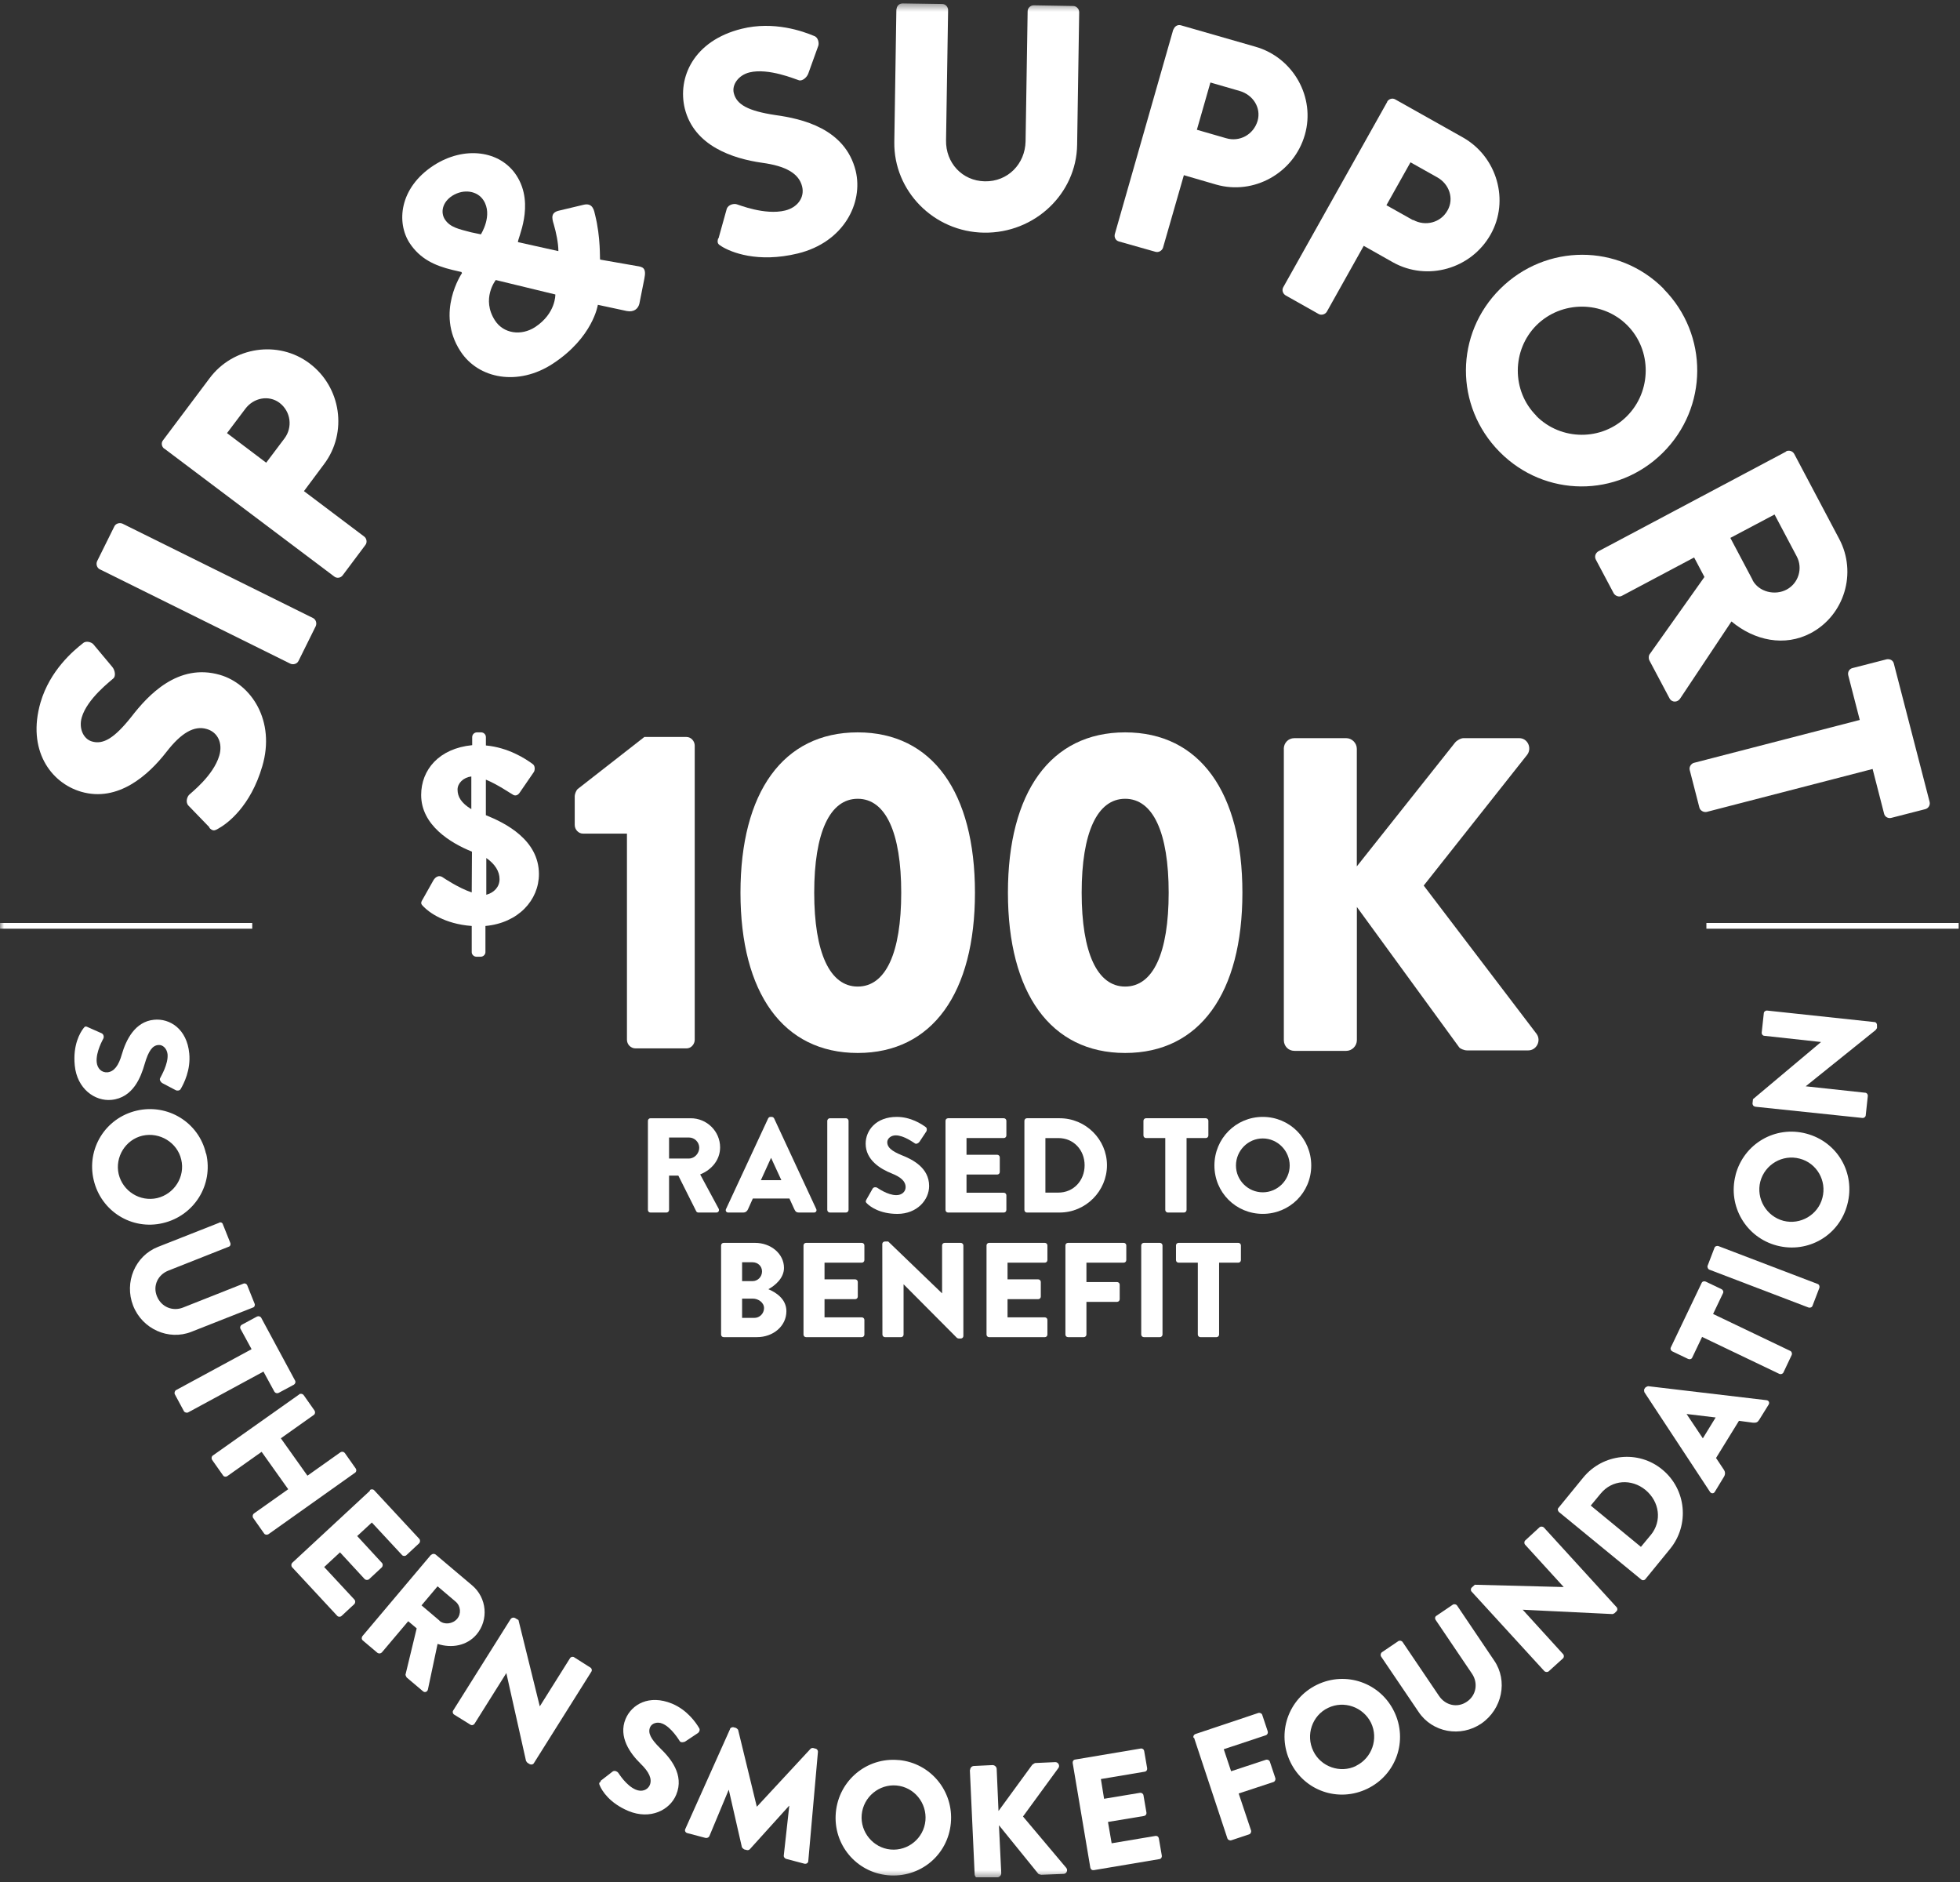 <svg width="250" height="240" viewBox="0 0 250 240" fill="none" xmlns="http://www.w3.org/2000/svg">
<rect x="0" y="0" width="250" height="240" fill="#333333" stroke="none"/>
<g clip-path="url(#clip0_3282_12911)">
<mask id="mask0_3282_12911" style="mask-type:luminance" maskUnits="userSpaceOnUse" x="-1" y="0" width="256" height="240">
<path d="M254.137 0.421H-0.002V239.543H254.137V0.421Z" fill="white"/>
</mask>
<g mask="url(#mask0_3282_12911)">
<path d="M26.738 105.527L24.022 102.719C23.61 102.251 23.907 101.519 24.17 101.313C24.285 101.165 27.212 98.941 27.967 96.368C28.436 94.79 27.79 93.384 26.389 92.973C24.753 92.475 23.084 93.499 21.243 95.871C18.933 98.855 15.05 102.337 10.344 100.964C6.456 99.821 3.419 95.636 5.169 89.582C6.37 85.483 9.378 82.968 10.578 82.03C10.99 81.648 11.688 81.916 11.893 82.145L14.318 85.043C14.667 85.455 14.816 86.244 14.433 86.535C14.141 86.827 11.128 89.08 10.43 91.481C10.019 92.886 10.636 94.23 11.716 94.551C13.18 94.991 14.61 94.111 16.772 91.39C18.876 88.668 22.702 84.513 28.053 86.062C32.085 87.234 35.155 91.944 33.458 97.707C31.965 102.829 29.015 105.024 27.848 105.665C27.35 105.957 27.145 106.014 26.681 105.55L26.738 105.522V105.527Z" fill="white"/>
<path d="M12.74 72.608C12.362 72.431 12.214 71.934 12.391 71.556L14.581 67.137C14.758 66.754 15.255 66.611 15.633 66.783L39.918 78.811C40.296 78.988 40.444 79.485 40.267 79.863L38.077 84.282C37.9 84.66 37.403 84.808 37.025 84.631L12.74 72.603V72.608Z" fill="white"/>
<path d="M20.949 57.217C20.629 56.983 20.509 56.486 20.801 56.136L26.731 48.236C29.739 44.2 35.497 43.348 39.472 46.333C43.532 49.374 44.355 55.17 41.342 59.178L38.769 62.631L46.454 68.423C46.774 68.657 46.865 69.183 46.602 69.504L43.709 73.368C43.446 73.722 42.948 73.779 42.628 73.516L20.973 57.217H20.944H20.949ZM36.291 55.902C37.343 54.496 37.109 52.478 35.65 51.368C34.278 50.345 32.346 50.723 31.294 52.129L28.955 55.233L33.953 59.006L36.291 55.902Z" fill="white"/>
<path d="M58.912 34.802L58.855 34.687L57.717 34.424C55.407 33.869 53.566 32.989 52.25 31C50.557 28.393 50.907 23.979 55.292 21.11C59.209 18.565 63.795 19.177 65.871 22.367C68.324 26.141 65.899 30.617 66.076 30.88L71.222 32.023C71.222 31 70.931 29.622 70.639 28.628C70.376 27.781 70.232 27.078 71.371 26.844L74.441 26.112C75.641 25.82 75.785 26.901 75.904 27.398C76.636 30.325 76.488 33.018 76.545 33.104L81.222 33.922C81.954 34.036 82.48 34.127 82.189 35.533L81.548 38.752C81.371 39.398 80.845 39.833 79.941 39.661L76.258 38.871C76.258 38.871 75.646 43.028 70.5 46.389C66.115 49.259 61.031 48.35 58.721 44.778C55.507 39.833 58.927 34.83 58.927 34.83V34.802H58.912ZM61.657 25.524C60.897 24.352 59.175 24.032 57.683 24.969C56.425 25.787 56.162 27.078 56.746 27.982C57.42 29.005 58.53 29.211 60.079 29.622L61.337 29.885C61.337 29.885 62.915 27.427 61.657 25.524ZM68.262 41.708C70.921 39.952 70.835 37.552 70.835 37.552L63.236 35.71C63.236 35.71 61.337 38.111 63.15 40.89C64.23 42.53 66.449 42.879 68.262 41.708Z" fill="white"/>
<path d="M91.644 30.412L92.696 26.638C92.902 26.055 93.662 25.935 93.983 26.055C94.159 26.083 97.55 27.489 100.147 26.844C101.725 26.461 102.663 25.175 102.309 23.773C101.897 22.104 100.204 21.167 97.225 20.761C93.485 20.235 88.545 18.623 87.349 13.855C86.383 9.904 88.459 5.194 94.595 3.673C98.717 2.649 102.428 3.993 103.83 4.582C104.384 4.759 104.475 5.49 104.384 5.811L103.098 9.378C102.921 9.876 102.309 10.402 101.869 10.225C101.457 10.11 98.043 8.647 95.613 9.23C94.183 9.579 93.332 10.808 93.595 11.865C93.944 13.329 95.408 14.146 98.885 14.672C102.275 15.141 107.799 16.37 109.143 21.784C110.138 25.883 107.622 30.885 101.778 32.32C96.603 33.578 93.217 32.143 92.074 31.44C91.577 31.148 91.429 31 91.606 30.388L91.634 30.416L91.644 30.412Z" fill="white"/>
<path d="M114.356 1.181C114.356 0.77 114.734 0.421 115.146 0.421L120.172 0.507C120.612 0.507 120.932 0.89 120.932 1.296L120.669 17.886C120.612 20.756 122.716 23.066 125.61 23.123C128.56 23.18 130.751 20.899 130.813 18.03L131.076 1.44C131.076 1.028 131.425 0.679 131.865 0.679L136.891 0.765C137.303 0.765 137.652 1.148 137.652 1.554L137.389 18.465C137.303 24.697 131.985 29.761 125.524 29.67C119.096 29.584 113.979 24.343 114.07 18.111L114.333 1.2L114.361 1.172L114.356 1.181Z" fill="white"/>
<path d="M149.688 3.76C149.803 3.377 150.214 3.085 150.654 3.234L160.123 5.955C164.973 7.332 167.809 12.421 166.436 17.189C165.035 22.076 159.918 24.913 155.126 23.54L151.003 22.34L148.344 31.584C148.225 31.967 147.789 32.23 147.378 32.11L142.73 30.795C142.29 30.68 142.084 30.24 142.203 29.829L149.655 3.755H149.683L149.688 3.76ZM156.407 17.629C158.1 18.126 159.884 17.189 160.41 15.405C160.879 13.736 159.827 12.1 158.129 11.603L154.389 10.522L152.663 16.548L156.403 17.629H156.407Z" fill="white"/>
<path d="M176.925 12.975C177.131 12.626 177.6 12.449 177.978 12.684L186.572 17.514C190.957 19.972 192.564 25.591 190.135 29.891C187.652 34.31 182.038 35.888 177.686 33.459L173.946 31.349L169.24 39.748C169.034 40.097 168.537 40.245 168.188 40.039L163.979 37.667C163.602 37.433 163.482 36.964 163.688 36.615L176.954 12.971H176.925V12.975ZM180.259 28.045C181.78 28.891 183.764 28.427 184.644 26.816C185.491 25.324 184.85 23.449 183.3 22.602L179.91 20.699L176.839 26.17L180.23 28.074L180.259 28.045Z" fill="white"/>
<path d="M212.201 36.851C217.959 42.676 217.901 51.978 212.086 57.745C206.271 63.508 197.036 63.451 191.278 57.626C185.52 51.801 185.548 42.585 191.364 36.822C197.179 31.059 206.443 31.031 212.201 36.822V36.851ZM195.95 53.035C199.106 56.224 204.338 56.253 207.495 53.092C210.68 49.931 210.737 44.665 207.552 41.475C204.396 38.314 199.164 38.314 195.979 41.475C192.822 44.637 192.794 49.845 195.95 53.006V53.035Z" fill="white"/>
<path d="M227.805 57.567C228.154 57.361 228.652 57.509 228.857 57.887L234.587 68.714C236.896 73.043 235.261 78.456 230.961 80.742C227.628 82.497 223.802 81.708 220.851 79.25L214.304 89.083C213.984 89.58 213.252 89.638 212.932 89.025L210.387 84.229C210.239 83.937 210.301 83.612 210.387 83.468L217.403 73.578L216.088 71.091L206.882 75.979C206.533 76.185 206.035 76.008 205.83 75.659L203.548 71.359C203.343 70.948 203.52 70.513 203.869 70.307L227.776 57.61L227.805 57.581V57.567ZM223.539 73.98C224.328 75.472 226.375 75.998 227.896 75.18C229.417 74.362 229.971 72.459 229.182 70.967L226.346 65.611L220.708 68.595L223.544 73.951V73.98H223.539Z" fill="white"/>
<path d="M237.213 91.805L235.749 86.128C235.635 85.688 235.898 85.281 236.304 85.191L240.627 84.081C241.039 83.995 241.474 84.196 241.565 84.636L246.122 102.25C246.237 102.69 245.946 103.096 245.568 103.187L241.244 104.296C240.867 104.411 240.398 104.182 240.312 103.742L238.853 98.065L217.696 103.536C217.284 103.622 216.849 103.359 216.758 102.981L215.529 98.213C215.414 97.802 215.706 97.362 216.084 97.276L237.241 91.805H237.213Z" fill="white"/>
<path d="M11.19 130.982L12.973 131.771C13.265 131.919 13.265 132.297 13.179 132.445C13.15 132.531 12.213 134.114 12.333 135.458C12.419 136.276 12.973 136.802 13.705 136.745C14.552 136.659 15.135 135.898 15.546 134.435C16.073 132.622 17.211 130.279 19.64 130.044C21.658 129.839 23.849 131.216 24.14 134.344C24.346 136.448 23.438 138.208 23.06 138.849C22.945 139.112 22.562 139.112 22.419 139.026L20.755 138.151C20.52 138.036 20.286 137.682 20.434 137.476C20.52 137.271 21.486 135.692 21.372 134.435C21.285 133.703 20.759 133.206 20.205 133.263C19.444 133.32 18.947 133.995 18.449 135.692C17.981 137.333 16.986 139.992 14.212 140.26C12.108 140.465 9.827 138.854 9.535 135.869C9.272 133.234 10.238 131.656 10.645 131.13C10.821 130.896 10.908 130.838 11.199 130.982H11.19Z" fill="white"/>
<path d="M26.296 147.109C27.234 151.088 24.776 155.038 20.773 155.975C16.798 156.913 12.882 154.454 11.949 150.475C11.012 146.496 13.441 142.575 17.415 141.637C21.39 140.7 25.364 143.13 26.272 147.109H26.301H26.296ZM15.134 149.715C15.66 151.91 17.851 153.283 20.046 152.785C22.236 152.259 23.642 150.064 23.116 147.869C22.619 145.703 20.371 144.33 18.176 144.827C16.014 145.325 14.642 147.549 15.134 149.715Z" fill="white"/>
<path d="M27.938 155.914C28.144 155.827 28.378 155.914 28.435 156.148L29.373 158.491C29.459 158.697 29.373 158.931 29.167 158.989L21.482 162.03C20.138 162.556 19.463 163.962 20.018 165.306C20.573 166.684 22.036 167.267 23.352 166.741L31.037 163.699C31.214 163.613 31.448 163.699 31.534 163.905L32.472 166.244C32.558 166.421 32.472 166.684 32.266 166.741L24.404 169.84C21.51 170.983 18.148 169.491 16.981 166.502C15.815 163.518 17.244 160.151 20.138 159.013L28 155.914H27.943H27.938Z" fill="white"/>
<path d="M32.083 172.04L30.681 169.467C30.567 169.262 30.681 169.027 30.83 168.941L32.786 167.889C32.963 167.803 33.197 167.86 33.312 168.037L37.635 176.053C37.75 176.258 37.635 176.493 37.487 176.579L35.531 177.631C35.354 177.717 35.12 177.66 35.005 177.483L33.604 174.91L23.991 180.118C23.814 180.204 23.551 180.118 23.465 179.969L22.298 177.803C22.212 177.626 22.298 177.363 22.446 177.277L32.059 172.069L32.088 172.04H32.083Z" fill="white"/>
<path d="M38.162 177.802C38.339 177.687 38.602 177.745 38.717 177.888L40.118 179.878C40.233 180.055 40.204 180.318 40.032 180.433L35.823 183.417L39.214 188.185L43.423 185.201C43.6 185.086 43.834 185.115 43.977 185.287L45.379 187.276C45.493 187.453 45.465 187.688 45.293 187.802L34.245 195.646C34.068 195.76 33.805 195.732 33.69 195.559L32.289 193.57C32.174 193.393 32.232 193.13 32.375 193.015L36.761 189.911L33.37 185.143L28.985 188.247C28.808 188.362 28.573 188.333 28.458 188.161L27.057 186.172C26.942 185.995 26.971 185.732 27.143 185.617L38.191 177.802H38.162Z" fill="white"/>
<path d="M47.166 190.035C47.314 189.887 47.577 189.887 47.72 190.035L53.478 196.238C53.627 196.415 53.593 196.649 53.478 196.793L51.843 198.313C51.695 198.462 51.431 198.462 51.288 198.313L47.429 194.157L45.559 195.884L48.715 199.308C48.863 199.456 48.835 199.719 48.715 199.863L47.08 201.384C46.903 201.532 46.668 201.499 46.525 201.384L43.368 197.96L41.35 199.834L45.21 203.99C45.358 204.167 45.324 204.401 45.21 204.545L43.574 206.066C43.426 206.214 43.163 206.214 43.019 206.066L37.261 199.863C37.113 199.686 37.146 199.452 37.261 199.308L47.199 190.092L47.17 190.035H47.166Z" fill="white"/>
<path d="M54.995 198.285C55.143 198.137 55.373 198.108 55.55 198.228L60.227 202.178C62.097 203.756 62.36 206.568 60.782 208.438C59.553 209.873 57.626 210.222 55.813 209.639L54.584 215.435C54.526 215.727 54.206 215.904 53.943 215.669L51.867 213.914C51.867 213.914 51.719 213.651 51.719 213.565L53.149 207.654L52.068 206.745L48.706 210.724C48.558 210.872 48.328 210.901 48.151 210.782L46.282 209.203C46.105 209.055 46.105 208.826 46.224 208.649L54.962 198.29H54.99L54.995 198.285ZM56.047 206.683C56.688 207.238 57.74 207.094 58.3 206.449C58.855 205.803 58.769 204.808 58.123 204.254L55.813 202.293L53.766 204.722L56.076 206.683H56.047Z" fill="white"/>
<path d="M65.167 206.449C65.282 206.272 65.516 206.244 65.693 206.334L66.133 206.598L68.85 217.602L72.709 211.456C72.824 211.28 73.058 211.222 73.235 211.342L75.311 212.657C75.488 212.772 75.545 213.006 75.426 213.183L68.089 224.857C67.975 225.034 67.74 225.063 67.563 224.972L67.272 224.795C67.272 224.795 67.123 224.618 67.095 224.56L64.584 213.355L60.524 219.821C60.404 219.998 60.175 220.055 59.998 219.936L57.922 218.649C57.745 218.535 57.688 218.295 57.807 218.123L65.143 206.449H65.172H65.167Z" fill="white"/>
<path d="M76.594 227.111L78.144 225.91C78.407 225.733 78.727 225.91 78.847 226.058C78.904 226.116 79.841 227.699 81.099 228.225C81.86 228.545 82.591 228.282 82.883 227.641C83.204 226.852 82.797 225.972 81.716 224.92C80.372 223.605 78.851 221.496 79.789 219.215C80.578 217.34 82.797 216.054 85.719 217.254C87.68 218.072 88.789 219.712 89.167 220.358C89.344 220.592 89.167 220.912 89.024 221.003L87.445 222.055C87.24 222.204 86.833 222.232 86.714 222.055C86.599 221.879 85.633 220.272 84.495 219.803C83.82 219.511 83.122 219.774 82.916 220.272C82.625 220.975 82.974 221.735 84.232 222.964C85.461 224.165 87.331 226.298 86.25 228.875C85.432 230.836 82.95 232.094 80.171 230.951C77.718 229.927 76.781 228.344 76.518 227.732C76.403 227.469 76.369 227.35 76.632 227.177L76.604 227.12L76.594 227.111Z" fill="white"/>
<path d="M93.107 220.496C93.165 220.319 93.399 220.233 93.547 220.261L93.868 220.347C93.868 220.347 94.131 220.496 94.159 220.639L96.527 230.381H96.555L103.366 223.035C103.452 222.92 103.657 222.887 103.743 222.92L104.064 223.006C104.207 223.035 104.356 223.241 104.327 223.418L103.098 237.315C103.098 237.579 102.835 237.727 102.6 237.665L100.262 237.048C100.085 236.99 99.941 236.785 99.97 236.636L100.673 230.285H100.644L95.647 235.814C95.561 235.929 95.355 235.957 95.269 235.929L94.92 235.842C94.92 235.842 94.657 235.666 94.628 235.551L92.964 228.267H92.935L90.482 234.15C90.424 234.298 90.219 234.413 90.013 234.384L87.674 233.767C87.44 233.71 87.297 233.475 87.411 233.241L93.112 220.515V220.486L93.107 220.496Z" fill="white"/>
<path d="M114.648 224.446C118.708 224.829 121.664 228.425 121.281 232.495C120.903 236.594 117.336 239.516 113.247 239.138C109.186 238.755 106.231 235.188 106.613 231.123C106.991 227.053 110.559 224.068 114.619 224.451H114.648V224.446ZM113.596 235.857C115.848 236.063 117.833 234.394 118.039 232.17C118.244 229.917 116.604 227.899 114.356 227.694C112.137 227.488 110.119 229.157 109.913 231.409C109.708 233.633 111.377 235.651 113.596 235.857Z" fill="white"/>
<path d="M123.736 225.732C123.736 225.469 123.913 225.234 124.204 225.205L126.6 225.091C126.863 225.091 127.098 225.296 127.126 225.559L127.361 230.944L131.655 225.062C131.655 225.062 131.918 224.856 132.033 224.828L134.606 224.713C134.984 224.713 135.218 225.153 135.013 225.445L130.484 231.647L136.007 238.204C136.242 238.496 136.036 238.965 135.658 238.965L132.822 239.079C132.822 239.079 132.502 239.022 132.445 238.965L127.418 232.762L127.71 238.878C127.71 239.142 127.504 239.376 127.241 239.405L124.845 239.519C124.554 239.519 124.348 239.314 124.319 239.051L123.707 225.708L123.736 225.736V225.732Z" fill="white"/>
<path d="M136.823 224.824C136.794 224.619 136.909 224.413 137.144 224.384L145.503 222.978C145.738 222.949 145.915 223.098 145.943 223.299L146.321 225.494C146.35 225.699 146.235 225.905 146.001 225.934L140.42 226.871L140.826 229.387L145.412 228.626C145.618 228.598 145.824 228.741 145.852 228.947L146.23 231.142C146.259 231.376 146.115 231.553 145.91 231.582L141.323 232.342L141.792 235.063L147.373 234.126C147.608 234.097 147.785 234.241 147.813 234.446L148.191 236.642C148.22 236.847 148.105 237.053 147.871 237.082L139.511 238.488C139.277 238.516 139.104 238.373 139.071 238.167L136.818 224.796V224.824H136.823Z" fill="white"/>
<path d="M152.226 221.633C152.169 221.428 152.255 221.222 152.461 221.136L160.5 218.444C160.706 218.386 160.94 218.501 160.997 218.678L161.7 220.787C161.758 220.993 161.672 221.198 161.466 221.284L156.091 223.068L157.028 225.876L161.471 224.412C161.677 224.355 161.911 224.469 161.968 224.646L162.671 226.751C162.729 226.956 162.614 227.191 162.437 227.248L157.994 228.712L159.572 233.422C159.63 233.628 159.515 233.862 159.338 233.92L157.057 234.68C156.851 234.737 156.617 234.623 156.559 234.446L152.293 221.571L152.236 221.629L152.226 221.633Z" fill="white"/>
<path d="M167.983 214.847C171.665 213.063 176.051 214.584 177.83 218.271C179.614 221.958 178.093 226.32 174.41 228.104C170.728 229.888 166.376 228.396 164.592 224.708C162.808 221.021 164.3 216.631 167.983 214.847ZM172.98 225.177C174.999 224.182 175.845 221.724 174.879 219.706C173.884 217.688 171.431 216.808 169.384 217.802C167.366 218.768 166.519 221.255 167.514 223.302C168.48 225.32 170.962 226.172 172.952 225.206L172.98 225.177Z" fill="white"/>
<path d="M176.163 211.246C176.048 211.069 176.106 210.806 176.278 210.691L178.354 209.285C178.531 209.171 178.794 209.228 178.908 209.405L183.557 216.282C184.375 217.483 185.896 217.832 187.091 217.014C188.32 216.196 188.55 214.613 187.761 213.446L183.112 206.569C182.997 206.392 183.026 206.158 183.227 206.043L185.302 204.637C185.479 204.522 185.742 204.579 185.857 204.752L190.592 211.772C192.347 214.345 191.615 217.946 188.956 219.788C186.297 221.6 182.701 220.931 180.95 218.324L176.216 211.332L176.158 211.246H176.163Z" fill="white"/>
<path d="M187.704 202.968C187.56 202.82 187.589 202.557 187.732 202.442L188.115 202.093L199.454 202.385L194.543 197C194.394 196.851 194.394 196.588 194.543 196.445L196.355 194.776C196.503 194.628 196.766 194.661 196.91 194.776L206.202 204.958C206.346 205.106 206.317 205.369 206.174 205.484L205.939 205.718C205.939 205.718 205.734 205.833 205.676 205.833L194.222 205.278L199.363 210.926C199.512 211.074 199.512 211.337 199.363 211.481L197.551 213.121C197.402 213.269 197.139 213.236 196.996 213.121L187.704 202.968Z" fill="white"/>
<path d="M198.842 192.815C198.698 192.667 198.636 192.433 198.784 192.289L201.941 188.425C204.456 185.355 208.985 184.886 212.022 187.401C215.093 189.917 215.528 194.456 213.017 197.526L209.861 201.39C209.746 201.538 209.483 201.567 209.334 201.419L198.842 192.815ZM210.564 195.742C212.022 193.958 211.673 191.5 209.889 190.008C208.105 188.545 205.623 188.693 204.16 190.477L202.902 191.997L209.301 197.263L210.559 195.742H210.564Z" fill="white"/>
<path d="M218.103 190.237L209.743 177.54C209.743 177.54 209.657 177.248 209.743 177.128L209.858 176.951C209.858 176.951 210.092 176.774 210.236 176.774L225.315 178.558C225.607 178.587 225.755 178.879 225.578 179.142L224.378 181.074C224.172 181.394 224 181.456 223.56 181.423L221.805 181.189L218.883 185.928L219.877 187.42C220.021 187.626 220.112 187.946 219.906 188.3L218.734 190.232C218.591 190.495 218.266 190.495 218.093 190.232L218.103 190.237ZM218.806 180.758L215.124 180.318L217.199 183.422L218.835 180.758H218.806Z" fill="white"/>
<path d="M217.105 170.485L215.847 173.121C215.761 173.326 215.527 173.384 215.321 173.297L213.303 172.331C213.126 172.245 213.011 172.011 213.126 171.805L217.043 163.613C217.129 163.407 217.363 163.35 217.569 163.436L219.587 164.402C219.764 164.488 219.879 164.723 219.764 164.928L218.506 167.563L228.353 172.274C228.53 172.36 228.617 172.594 228.53 172.8L227.478 175.024C227.392 175.201 227.158 175.287 226.952 175.201L217.105 170.49V170.485Z" fill="white"/>
<path d="M218.038 161.915C217.861 161.858 217.747 161.595 217.804 161.418L218.679 159.137C218.737 158.931 219 158.845 219.177 158.902L231.831 163.732C232.037 163.79 232.123 164.053 232.065 164.23L231.19 166.511C231.133 166.717 230.87 166.803 230.693 166.745L218.038 161.915Z" fill="white"/>
<path d="M221.373 149.83C222.425 145.851 226.428 143.508 230.402 144.565C234.377 145.617 236.686 149.596 235.634 153.58C234.611 157.559 230.608 159.869 226.662 158.845C222.717 157.822 220.35 153.814 221.373 149.864V149.835V149.83ZM232.449 152.757C233.033 150.562 231.718 148.31 229.556 147.755C227.365 147.171 225.113 148.487 224.529 150.682C223.975 152.848 225.29 155.101 227.48 155.684C229.642 156.239 231.894 154.924 232.449 152.757Z" fill="white"/>
<path d="M223.859 141.107C223.654 141.107 223.51 140.872 223.539 140.667L223.596 140.169L232.276 132.881L225.06 132.092C224.854 132.092 224.677 131.886 224.71 131.652L224.974 129.222C224.974 129.017 225.208 128.84 225.414 128.873L239.091 130.337C239.297 130.337 239.44 130.571 239.412 130.777V131.097C239.412 131.097 239.297 131.303 239.235 131.36L230.32 138.529L237.891 139.347C238.097 139.347 238.269 139.552 238.24 139.787L237.977 142.216C237.977 142.422 237.743 142.599 237.537 142.565L223.859 141.131V141.102V141.107Z" fill="white"/>
<path d="M32.174 117.7H-0.002V118.432H32.174V117.7Z" fill="white"/>
<path d="M249.829 117.7H217.652V118.432H249.829V117.7Z" fill="white"/>
</g>
<path d="M82.643 142.93C82.643 142.758 82.781 142.604 82.969 142.604H88.105C90.166 142.604 91.85 144.27 91.85 146.315C91.85 147.894 90.802 149.167 89.307 149.767L91.661 154.131C91.782 154.353 91.661 154.629 91.368 154.629H89.085C88.947 154.629 88.846 154.542 88.809 154.475L86.525 149.922H85.34V154.303C85.34 154.475 85.185 154.629 85.013 154.629H82.969C82.781 154.629 82.643 154.475 82.643 154.303V142.933V142.93ZM87.883 147.739C88.587 147.739 89.189 147.086 89.189 146.365C89.189 145.644 88.587 145.059 87.883 145.059H85.34V147.739H87.883Z" fill="white"/>
<path d="M92.605 154.181L97.98 142.619C98.031 142.515 98.152 142.431 98.273 142.431H98.445C98.566 142.431 98.684 142.518 98.738 142.619L104.113 154.181C104.217 154.403 104.079 154.628 103.82 154.628H101.914C101.604 154.628 101.466 154.524 101.314 154.2L100.694 152.843H96.023L95.404 154.217C95.317 154.423 95.128 154.628 94.784 154.628H92.895C92.636 154.628 92.501 154.406 92.602 154.181H92.605ZM99.664 150.503L98.358 147.668H98.341L97.051 150.503H99.661H99.664Z" fill="white"/>
<path d="M105.52 142.93C105.52 142.758 105.674 142.604 105.846 142.604H107.907C108.079 142.604 108.234 142.758 108.234 142.93V154.3C108.234 154.472 108.079 154.627 107.907 154.627H105.846C105.674 154.627 105.52 154.472 105.52 154.3V142.93Z" fill="white"/>
<path d="M110.5 152.995L111.309 151.57C111.447 151.348 111.773 151.382 111.891 151.466C111.959 151.5 113.198 152.41 114.33 152.41C115.017 152.41 115.515 151.982 115.515 151.379C115.515 150.658 114.913 150.109 113.747 149.645C112.269 149.062 110.416 147.91 110.416 145.849C110.416 144.148 111.739 142.431 114.383 142.431C116.169 142.431 117.545 143.34 118.061 143.72C118.266 143.841 118.232 144.148 118.165 144.269L117.289 145.593C117.168 145.781 116.861 145.936 116.706 145.815C116.551 145.728 115.298 144.785 114.251 144.785C113.632 144.785 113.17 145.196 113.17 145.66C113.17 146.297 113.685 146.778 115.042 147.327C116.383 147.859 118.511 148.907 118.511 151.244C118.511 153.012 116.982 154.8 114.457 154.8C112.224 154.8 110.988 153.874 110.591 153.477C110.419 153.305 110.368 153.237 110.503 152.995H110.5Z" fill="white"/>
<path d="M120.6 142.929C120.6 142.757 120.738 142.603 120.926 142.603H128.039C128.227 142.603 128.365 142.757 128.365 142.929V144.802C128.365 144.973 128.227 145.128 128.039 145.128H123.28V147.257H127.197C127.369 147.257 127.523 147.412 127.523 147.584V149.456C127.523 149.645 127.369 149.783 127.197 149.783H123.28V152.103H128.039C128.227 152.103 128.365 152.258 128.365 152.429V154.302C128.365 154.474 128.227 154.628 128.039 154.628H120.926C120.738 154.628 120.6 154.474 120.6 154.302V142.932V142.929Z" fill="white"/>
<path d="M130.664 142.929C130.664 142.757 130.802 142.603 130.974 142.603H135.166C138.48 142.603 141.195 145.3 141.195 148.597C141.195 151.894 138.48 154.626 135.166 154.626H130.974C130.802 154.626 130.664 154.471 130.664 154.299V142.929ZM134.992 152.086C136.932 152.086 138.343 150.557 138.343 148.6C138.343 146.643 136.935 145.131 134.992 145.131H133.342V152.089H134.992V152.086Z" fill="white"/>
<path d="M148.63 145.128H146.174C145.986 145.128 145.848 144.973 145.848 144.802V142.929C145.848 142.757 145.986 142.603 146.174 142.603H153.802C153.991 142.603 154.129 142.757 154.129 142.929V144.802C154.129 144.973 153.991 145.128 153.802 145.128H151.347V154.302C151.347 154.474 151.192 154.628 151.02 154.628H148.959C148.787 154.628 148.632 154.474 148.632 154.302V145.128H148.63Z" fill="white"/>
<path d="M161.067 142.431C164.502 142.431 167.25 145.196 167.25 148.631C167.25 152.066 164.502 154.797 161.067 154.797C157.632 154.797 154.9 152.066 154.9 148.631C154.9 145.196 157.632 142.431 161.067 142.431ZM161.067 152.049C162.956 152.049 164.502 150.503 164.502 148.631C164.502 146.758 162.956 145.179 161.067 145.179C159.177 145.179 157.649 146.742 157.649 148.631C157.649 150.52 159.194 152.049 161.067 152.049Z" fill="white"/>
<path d="M91.977 158.821C91.977 158.649 92.115 158.494 92.304 158.494H96.305C98.332 158.494 99.999 159.885 99.999 161.69C99.999 163.013 98.814 163.974 98.006 164.404C98.915 164.782 100.306 165.624 100.306 167.203C100.306 169.126 98.606 170.517 96.561 170.517H92.301C92.113 170.517 91.975 170.362 91.975 170.191V158.821H91.977ZM95.995 163.374C96.649 163.374 97.198 162.825 97.198 162.138C97.198 161.451 96.649 160.969 95.995 160.969H94.655V163.374H95.995ZM96.218 168.062C96.888 168.062 97.454 167.513 97.454 166.809C97.454 166.105 96.716 165.607 96.046 165.607H94.655V168.062H96.218Z" fill="white"/>
<path d="M102.488 158.821C102.488 158.649 102.626 158.494 102.815 158.494H109.927C110.116 158.494 110.254 158.649 110.254 158.821V160.693C110.254 160.865 110.116 161.02 109.927 161.02H105.169V163.149H109.085C109.257 163.149 109.412 163.303 109.412 163.475V165.348C109.412 165.536 109.257 165.674 109.085 165.674H105.169V167.994H109.927C110.116 167.994 110.254 168.149 110.254 168.321V170.193C110.254 170.365 110.116 170.52 109.927 170.52H102.815C102.626 170.52 102.488 170.365 102.488 170.193V158.824V158.821Z" fill="white"/>
<path d="M112.537 158.633C112.537 158.461 112.692 158.323 112.864 158.323H113.295L120.148 164.92H120.165V158.822C120.165 158.65 120.303 158.495 120.491 158.495H122.553C122.724 158.495 122.879 158.65 122.879 158.822V170.383C122.879 170.555 122.724 170.693 122.553 170.693H122.277C122.226 170.693 122.088 170.642 122.054 170.608L115.268 163.789H115.251V170.194C115.251 170.366 115.113 170.521 114.925 170.521H112.881C112.709 170.521 112.554 170.366 112.554 170.194L112.537 158.633Z" fill="white"/>
<path d="M125.832 158.821C125.832 158.649 125.97 158.494 126.159 158.494H133.271C133.46 158.494 133.598 158.649 133.598 158.821V160.693C133.598 160.865 133.46 161.02 133.271 161.02H128.513V163.149H132.429C132.601 163.149 132.756 163.303 132.756 163.475V165.348C132.756 165.536 132.601 165.674 132.429 165.674H128.513V167.994H133.271C133.46 167.994 133.598 168.149 133.598 168.321V170.193C133.598 170.365 133.46 170.52 133.271 170.52H126.159C125.97 170.52 125.832 170.365 125.832 170.193V158.824V158.821Z" fill="white"/>
<path d="M135.895 158.821C135.895 158.649 136.032 158.494 136.221 158.494H143.334C143.522 158.494 143.66 158.649 143.66 158.821V160.693C143.66 160.865 143.522 161.02 143.334 161.02H138.575V163.492H142.492C142.664 163.492 142.818 163.647 142.818 163.819V165.691C142.818 165.863 142.664 166.018 142.492 166.018H138.575V170.191C138.575 170.362 138.42 170.517 138.248 170.517H136.221C136.032 170.517 135.895 170.362 135.895 170.191V158.821Z" fill="white"/>
<path d="M145.564 158.821C145.564 158.649 145.719 158.494 145.891 158.494H147.952C148.124 158.494 148.279 158.649 148.279 158.821V170.191C148.279 170.362 148.124 170.517 147.952 170.517H145.891C145.719 170.517 145.564 170.362 145.564 170.191V158.821Z" fill="white"/>
<path d="M152.78 161.02H150.325C150.136 161.02 149.998 160.865 149.998 160.693V158.821C149.998 158.649 150.136 158.494 150.325 158.494H157.952C158.141 158.494 158.279 158.649 158.279 158.821V160.693C158.279 160.865 158.141 161.02 157.952 161.02H155.497V170.193C155.497 170.365 155.342 170.52 155.171 170.52H153.109C152.938 170.52 152.783 170.365 152.783 170.193V161.02H152.78Z" fill="white"/>
<path d="M79.968 106.305H74.359C73.775 106.305 73.307 105.781 73.307 105.197V101.516C73.307 101.284 73.483 100.816 73.659 100.64L82.188 93.983H87.561C88.145 93.983 88.613 94.507 88.613 95.091V132.588C88.613 133.172 88.145 133.696 87.561 133.696H81.076C80.431 133.696 79.968 133.172 79.968 132.588V106.305Z" fill="white"/>
<path d="M94.449 113.837C94.449 101.048 99.882 93.394 109.403 93.394C118.924 93.394 124.357 101.048 124.357 113.837C124.357 126.626 118.924 134.279 109.403 134.279C99.882 134.279 94.449 126.626 94.449 113.837ZM114.952 113.837C114.952 106.184 112.968 101.864 109.403 101.864C105.839 101.864 103.854 106.184 103.854 113.837C103.854 121.49 105.839 125.81 109.403 125.81C112.968 125.81 114.952 121.546 114.952 113.837Z" fill="white"/>
<path d="M128.562 113.837C128.562 101.048 133.995 93.394 143.516 93.394C153.038 93.394 158.47 101.048 158.47 113.837C158.47 126.626 153.038 134.279 143.516 134.279C133.995 134.279 128.562 126.626 128.562 113.837ZM149.065 113.837C149.065 106.184 147.081 101.864 143.516 101.864C139.952 101.864 137.968 106.184 137.968 113.837C137.968 121.49 139.952 125.81 143.516 125.81C147.081 125.81 149.065 121.546 149.065 113.837Z" fill="white"/>
<path d="M53.886 114.739L55.261 112.295C55.548 111.784 56.029 111.561 56.472 111.879C56.566 111.947 58.516 113.261 60.169 113.803L60.199 108.606C57.425 107.485 53.719 105.209 53.719 101.383C53.719 98.174 55.986 95.443 60.229 95.026V94.004C60.229 93.648 60.517 93.394 60.835 93.394H61.372C61.69 93.394 61.977 93.656 61.977 94.004V95.065C64.846 95.327 67.045 96.766 67.912 97.41C68.295 97.633 68.23 98.213 68.106 98.432L66.255 101.125C65.997 101.481 65.649 101.511 65.392 101.318C65.172 101.219 63.48 100.034 61.973 99.424V103.955C64.46 104.951 68.741 107.103 68.741 111.471C68.741 114.773 66.122 117.698 61.917 118.084V121.426C61.917 121.743 61.63 122.005 61.312 122.005H60.775C60.457 122.005 60.169 121.743 60.169 121.426V118.084C56.656 117.822 54.715 116.319 54.045 115.641C53.727 115.323 53.603 115.185 53.882 114.743L53.899 114.735L53.886 114.739ZM60.118 99.016C59.1 99.141 58.361 99.884 58.361 100.687C58.361 101.614 58.842 102.418 60.118 103.186V99.016ZM63.717 112.111C63.717 111.114 63.141 110.191 62.029 109.418V114.103C63.017 113.841 63.717 113.107 63.717 112.115V112.111Z" fill="white"/>
<path d="M163.748 95.498C163.748 94.757 164.311 94.133 165.102 94.133H171.71C172.444 94.133 173.064 94.757 173.064 95.498V110.484L185.594 94.699C185.823 94.416 186.329 94.133 186.671 94.133H193.784C194.853 94.133 195.424 95.389 194.803 96.239L181.596 112.931L195.994 131.846C196.614 132.703 195.994 133.952 194.925 133.952H187.134C186.742 133.952 186.229 133.727 186.115 133.552L173.071 115.661V132.645C173.071 133.385 172.451 134.01 171.717 134.01H165.109C164.318 134.01 163.755 133.385 163.755 132.645V95.491L163.748 95.498Z" fill="white"/>
</g>
<defs>
<clipPath id="clip0_3282_12911">
<rect width="250" height="238.981" fill="white" transform="translate(0 0.42)"/>
</clipPath>
</defs>
</svg>
